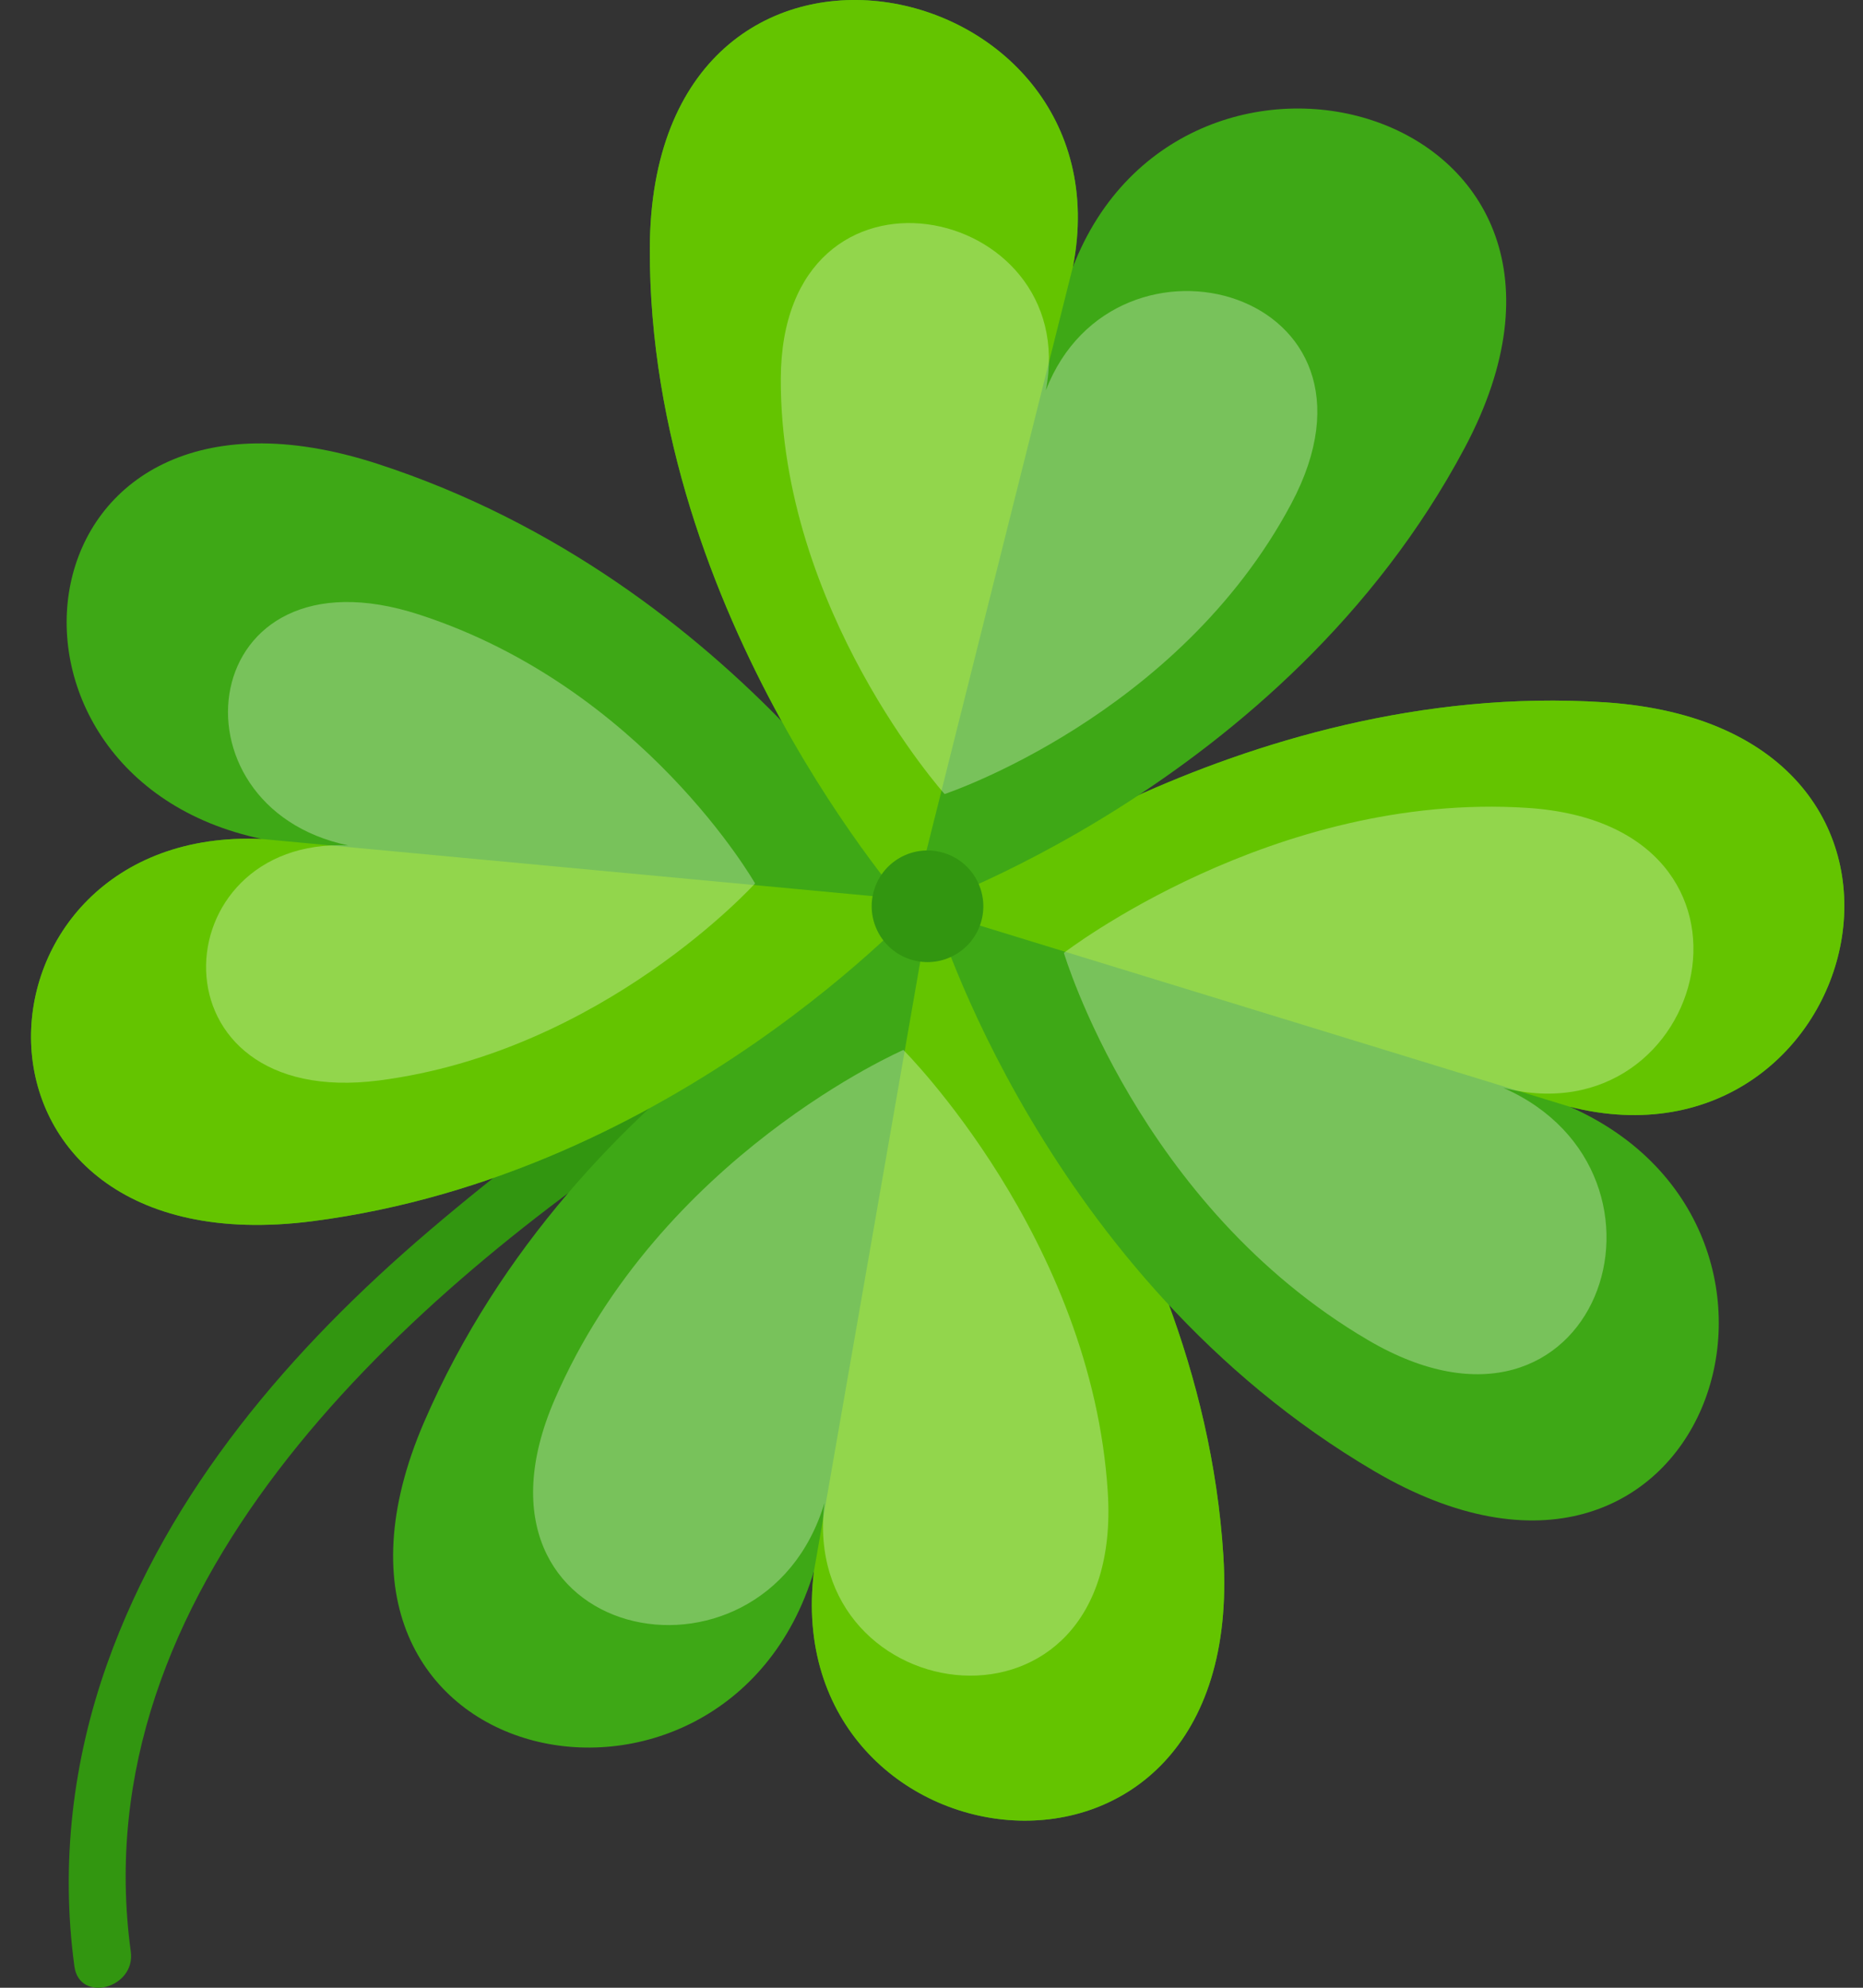 <svg xmlns="http://www.w3.org/2000/svg" width="30" height="32" viewBox="0 0 30 32" fill="none"><rect x="0" y="0" width="30" height="32" fill="#333333" stroke="none"/><path d="M2.106 31.418C1.317 25.613 6.345 21.027 10.698 18.115C12.01 17.237 13.389 16.464 14.839 15.841C15.394 15.602 14.93 14.786 14.38 15.023C11.658 16.193 9.167 17.892 6.917 19.808C4.69 21.706 2.719 23.991 1.726 26.783C1.169 28.349 0.974 30.007 1.198 31.655C1.279 32.252 2.187 32.011 2.106 31.418Z" fill="#329610"></path><path d="M19.7 25.049C19.328 19.13 14.944 14.759 14.944 14.759C14.944 14.759 9.282 17.213 6.829 22.894C4.378 28.569 11.68 30.036 13.107 25.295C12.508 30.181 20.084 31.186 19.7 25.049Z" fill="#3EA816"></path><path d="M19.7 25.049C20.085 31.185 12.509 30.18 13.107 25.295L14.945 14.759C14.945 14.759 19.329 19.13 19.7 25.049Z" fill="#64C400"></path><path opacity="0.3" d="M17.839 24.026C17.582 19.929 14.547 16.903 14.547 16.903C14.547 16.903 10.628 18.602 8.93 22.535C7.233 26.463 12.288 27.478 13.276 24.197C12.861 27.578 18.106 28.274 17.839 24.026Z" fill="white"></path><path d="M5.027 19.66C10.89 18.905 14.87 14.503 14.87 14.503C14.87 14.503 11.945 9.373 6.079 7.467C0.219 5.563 -0.621 12.497 4.221 13.507C-0.694 13.282 -1.051 20.441 5.027 19.66Z" fill="#3EA816"></path><path d="M5.027 19.66C-1.051 20.441 -0.694 13.282 4.221 13.507L14.87 14.503C14.87 14.503 10.89 18.906 5.027 19.66Z" fill="#64C400"></path><path opacity="0.3" d="M6.103 17.394C9.71 16.93 12.159 14.222 12.159 14.222C12.159 14.222 10.359 11.066 6.75 9.894C3.146 8.723 2.629 12.989 5.608 13.61C2.584 13.471 2.364 17.875 6.103 17.394Z" fill="white"></path><path d="M25.839 11.306C19.924 10.922 15.054 14.678 15.054 14.678C15.054 14.678 16.796 20.553 22.131 23.684C27.459 26.811 29.805 19.819 25.279 17.817C30.049 19.024 31.971 11.705 25.839 11.306Z" fill="#3EA816"></path><path d="M25.84 11.306C31.971 11.705 30.049 19.024 25.278 17.817L15.054 14.678C15.054 14.678 19.924 10.922 25.84 11.306Z" fill="#64C400"></path><path opacity="0.3" d="M24.598 13.006C20.503 12.739 17.132 15.34 17.132 15.34C17.132 15.34 18.337 19.407 22.03 21.574C25.718 23.739 27.343 18.899 24.209 17.513C27.512 18.348 28.842 13.282 24.598 13.006Z" fill="white"></path><path d="M10.464 4.007C10.449 9.949 14.675 14.672 14.675 14.672C14.675 14.672 20.676 12.682 23.587 7.208C26.495 1.74 19.066 -0.32 17.277 4.298C18.222 -0.532 10.479 -2.153 10.464 4.007Z" fill="#3EA816"></path><path d="M10.464 4.006C10.479 -2.153 18.222 -0.533 17.276 4.298L14.674 14.671C14.674 14.671 10.449 9.949 10.464 4.006Z" fill="#64C400"></path><path opacity="0.3" d="M12.573 6.101C12.563 9.824 15.211 12.783 15.211 12.783C15.211 12.783 18.971 11.537 20.795 8.106C22.617 4.681 17.962 3.39 16.841 6.284C17.433 3.257 12.583 2.242 12.573 6.101Z" fill="white"></path><path d="M14.079 14.317C13.929 14.79 14.19 15.295 14.663 15.446C15.136 15.597 15.641 15.335 15.792 14.863C15.943 14.39 15.681 13.884 15.209 13.734C14.735 13.583 14.23 13.844 14.079 14.317Z" fill="#329610"></path></svg>